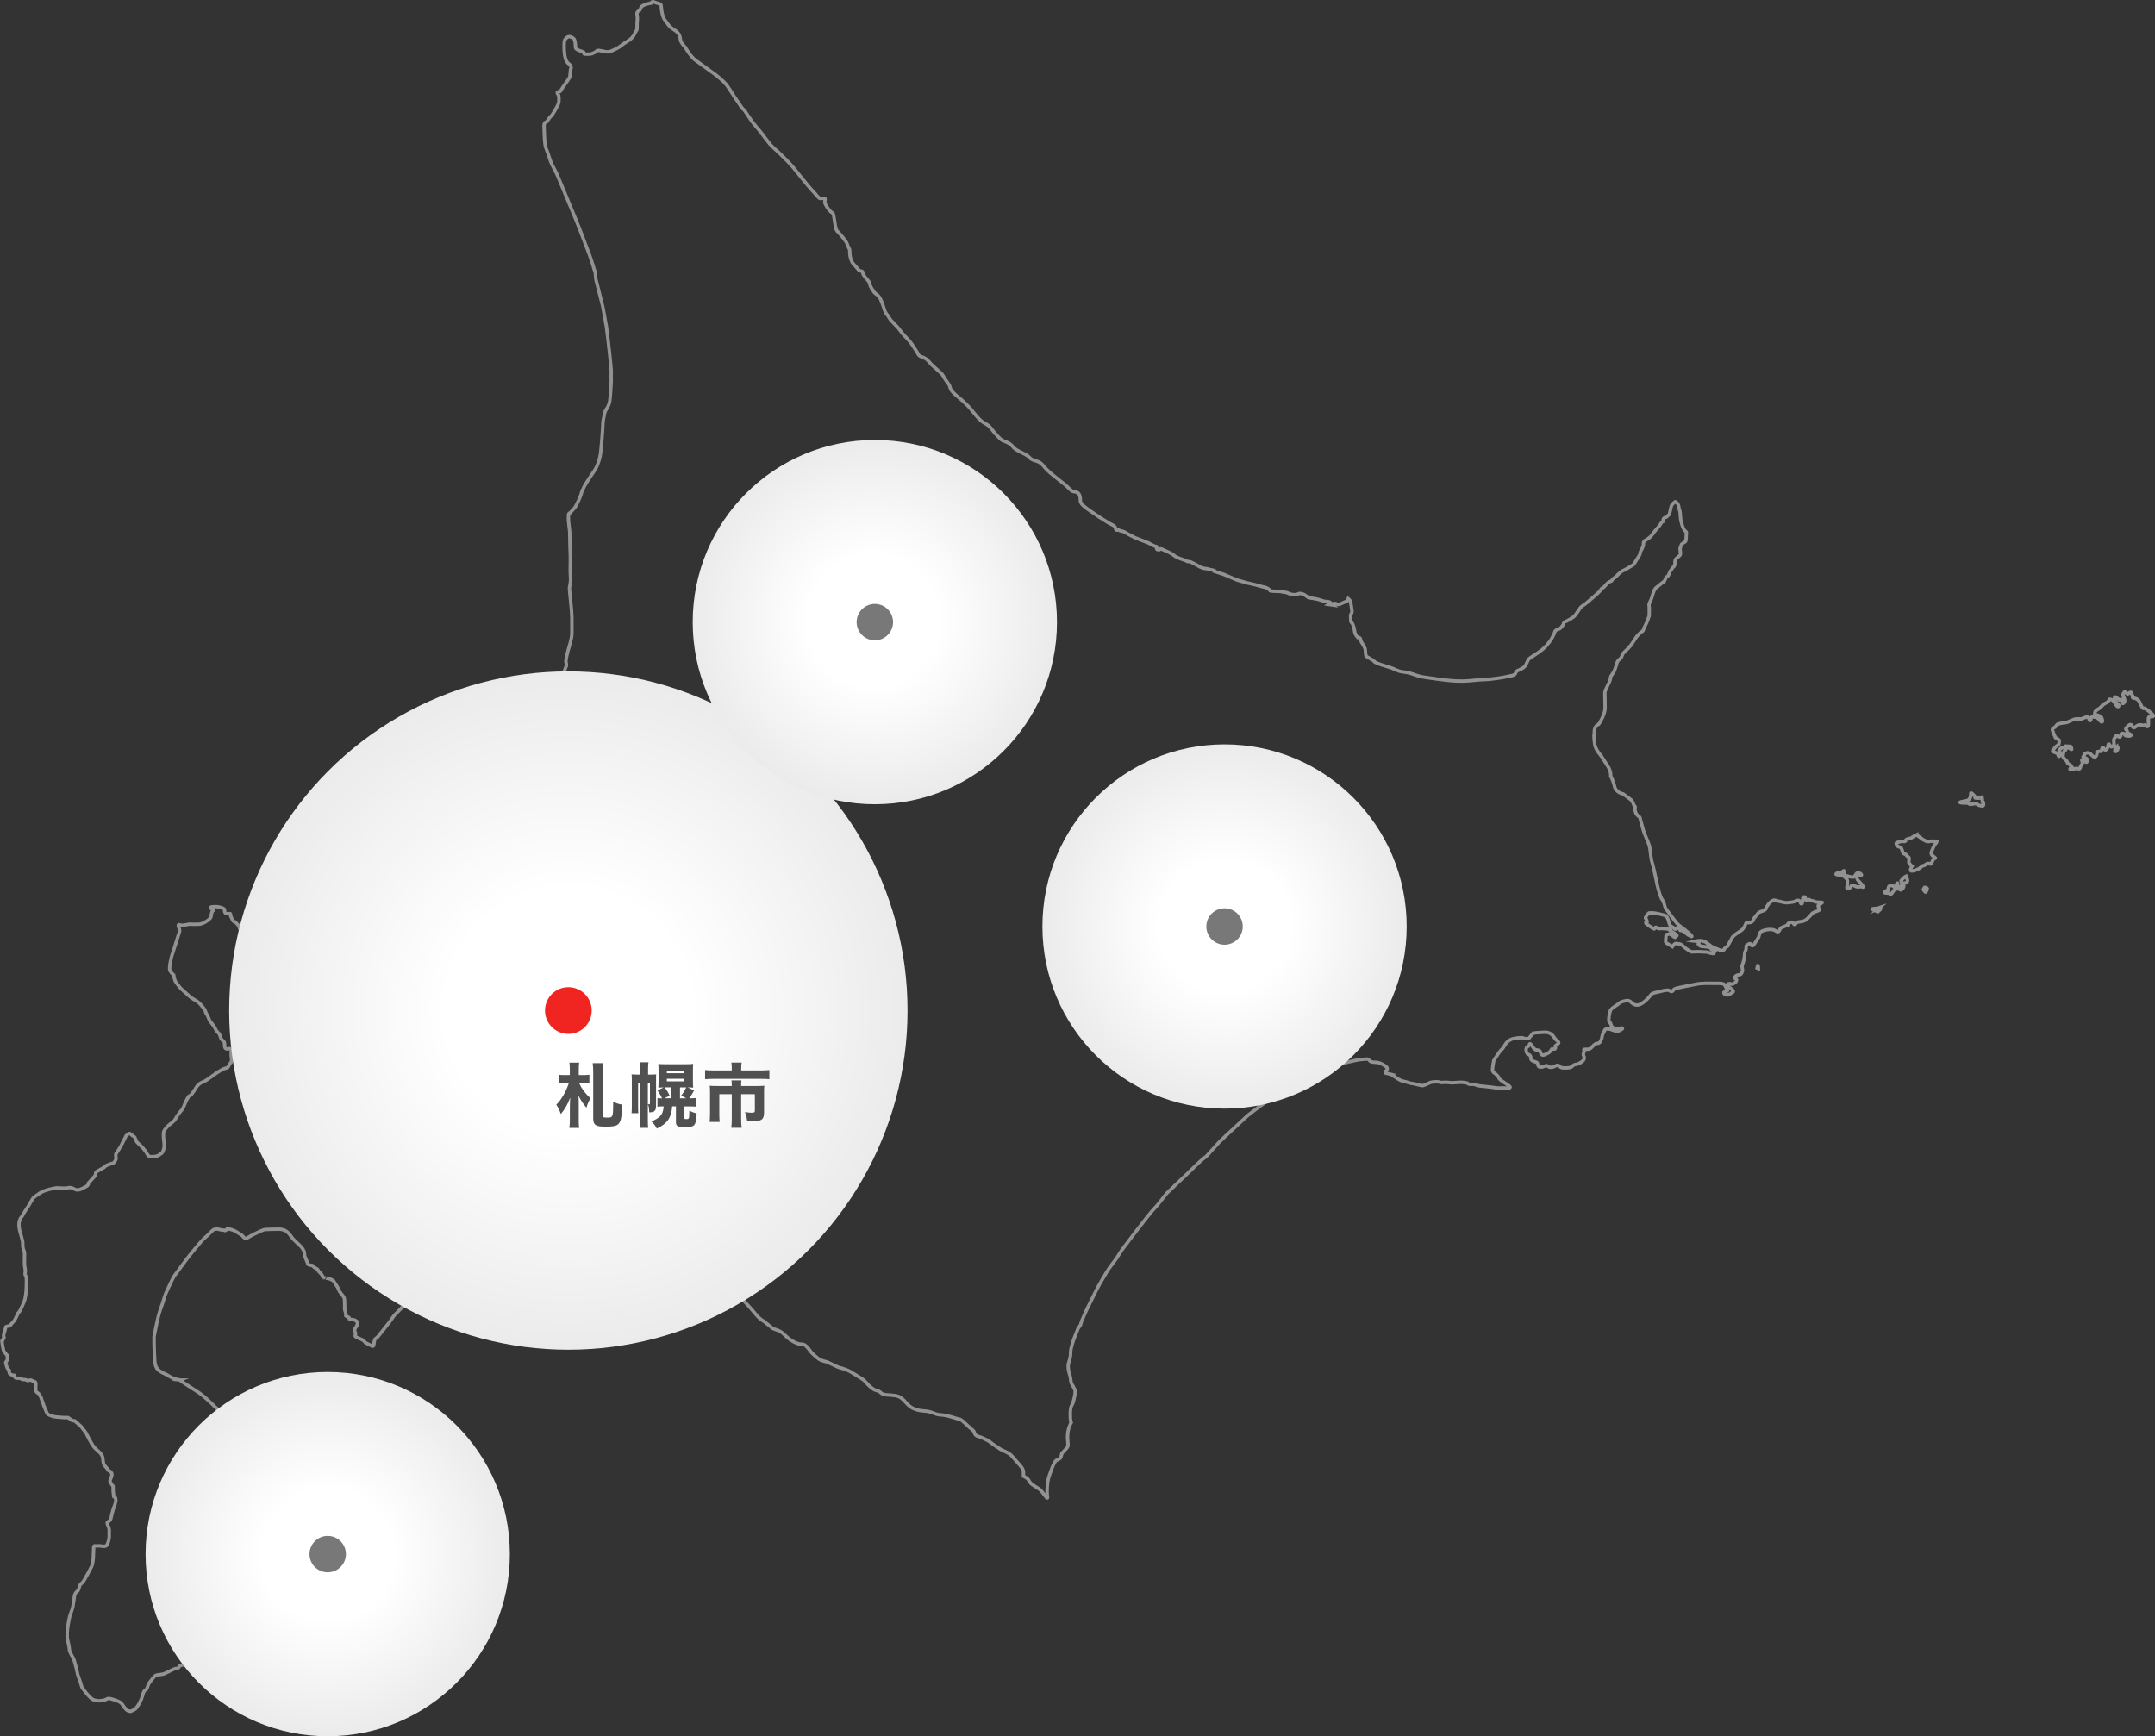 <?xml version="1.0" encoding="UTF-8"?>
<svg xmlns="http://www.w3.org/2000/svg" xmlns:xlink="http://www.w3.org/1999/xlink" viewBox="0 0 473.27 381.32">
  <rect x="0" y="0" width="473.27" height="381.32" fill="#333333" stroke="none"/>
  <defs>
    <style>
      .cls-1 {
        fill: #f02521;
      }

      .cls-2 {
        fill: #787878;
      }

      .cls-3 {
        fill: #505050;
      }

      .cls-4 {
        fill: none;
        stroke: #929292;
        stroke-miterlimit: 10;
        stroke-width: .75px;
      }

      .cls-5 {
        fill: url(#_名称未設定グラデーション_15);
      }

      .cls-5, .cls-6, .cls-7, .cls-8 {
        mix-blend-mode: multiply;
      }

      .cls-6 {
        fill: url(#_名称未設定グラデーション_15-4);
      }

      .cls-7 {
        fill: url(#_名称未設定グラデーション_15-2);
      }

      .cls-8 {
        fill: url(#_名称未設定グラデーション_15-3);
      }

      .cls-9 {
        isolation: isolate;
      }
    </style>
    <radialGradient id="_名称未設定グラデーション_15" data-name="名称未設定グラデーション 15" cx="124.82" cy="221.94" fx="124.82" fy="221.94" r="74.49" gradientUnits="userSpaceOnUse">
      <stop offset=".36" stop-color="#fff"/>
      <stop offset="1" stop-color="#ebebeb"/>
    </radialGradient>
    <radialGradient id="_名称未設定グラデーション_15-2" data-name="名称未設定グラデーション 15" cx="192.13" cy="136.63" fx="192.13" fy="136.63" r="40.74" gradientTransform="translate(3.51 2.5) scale(.98)" xlink:href="#_名称未設定グラデーション_15"/>
    <radialGradient id="_名称未設定グラデーション_15-3" data-name="名称未設定グラデーション 15" cx="268.93" cy="203.48" fx="268.93" fy="203.48" r="40" xlink:href="#_名称未設定グラデーション_15"/>
    <radialGradient id="_名称未設定グラデーション_15-4" data-name="名称未設定グラデーション 15" cx="71.97" cy="341.32" fx="71.97" fy="341.32" r="40" xlink:href="#_名称未設定グラデーション_15"/>
  </defs>
  <g class="cls-9">
    <g id="_レイヤー_2" data-name="レイヤー 2">
      <g id="contents">
        <g>
          <path class="cls-4" d="M39.66,303.09c.12-.03,.36,.04,0,0h0ZM458.08,157.52l-.59,.21s-.05,.16-.44,.16-.43-.03-1.09,0c-.64,.02-1.78,.75-2.19,.8-.42,.05-1.27,.18-1.27,.18l-.7,.23s-.49,.7-.62,.7-.49,.16-.41,.57c.08,.41,.65,1.63,.65,1.63,0,0,.85,.39,.83,.7-.03,.31-.03,.73-.18,.88-.16,.16-.62,.31-.8,.67-.18,.36-.73,.62-.31,.85,.41,.23,.75,.26,.88,.36,.13,.1,.13,.05,.13,.26s.23,.67,.42,.18c.18-.49-.02-.47-.02-.75s-.39-.28,0-.57c.39-.29,.26-.33,.6-.33s.38-.03,.51-.13c.13-.1-.23-.34,.42-.25,.65,.08,.93-.08,.98,.25,.05,.34,.28,.6-.13,.39-.41-.21-.39-.57-.78-.26-.39,.31-.31,.59-.57,.7-.26,.1-.33,.98-.31,1.27,.02,.28,.72,.72,.88,1.08,.16,.36,.05,.39,.44,.54,.39,.16,.62,.57,.62,.57,0,0-.8,.6-.23,.6s1.06-.29,1.3-.26c.23,.03,.66,.34,.77-.18,.11-.52,.31-.57,.44-.85,.13-.29-.05-.47-.08-.6-.03-.13-.03-.23-.03-.23,0,0,.15-.05,.36,0,.21,.06,.26,.29,.42,.42,.16,.13,.26,.1,.26,.1,0,0,.29-.21,.16-.44-.13-.23,.1-.31-.29-.44-.38-.13-.54-.23-.54-.23,0,0-.18-.07-.02-.18,.15-.1,.18-.1,.21-.26,.03-.16-.15-.31,.15-.36,.31-.05,.39-.31,.91-.08,.52,.24,.65,.57,.75,.6,.1,.02,.38,.44,.7,.13,.31-.31,.29-1.03,.29-1.03,0,0,.39-.1,.64-.13,.26-.03,.1,.16,.26-.03,.16-.18,.16-1.03,.44-.77,.28,.26,.31,.75,.67,.44,.36-.31,.36-.6,.39-.8,.03-.21,.08-.59,.29-.34,.2,.26,.28,.62,.57,.52,.28-.1,.18-.31,.39-.31s0-.75,.03-.93c.02-.18-.08-.49,.26-.78,.33-.29,.21-.59,.49-.41,.29,.18,.52,.47,.7,.15,.19-.31,0-.78,.54-.65,.54,.13,.28,.39,.62,.49,.34,.1,.78,.1,.78,.1,0,0,.78-.16,.21-.41-.57-.26-.7-.44-.7-.44,0,0,.08-.31-.1-.49-.18-.18-.34-.13,.05-.6,.39-.47,.8-.78,1.03-.47,.23,.31,.33,.67,.67,.52,.34-.16,.39-.42,.91-.54,.52-.13,.75,0,.95,.08,.21,.07,.39-.24,.44-.06,.05,.18,.68,.62,.73,0,.05-.62-.02-.88,0-1.11,.02-.23-.05-.62,.18-.7,.23-.08,.85,.03,.93-.18,.08-.2-.33-.44-.62-.75-.29-.31-.98-.78-1.27-.96-.28-.18-.28,.47-.77-.57s-.62-1.29-1.04-1.5c-.42-.21-.83-.13-.9-.34-.08-.21,.13-.31-.06-.52-.18-.21-.17-.29-.26-.42-.08-.13,.11-.28-.28-.1-.39,.18-.38,.46-.62,.23-.23-.23-.49-.57-.62-.28-.13,.28-.4,.36-.16,.83,.23,.47,.39,1.01,.26,1.22-.13,.2-.33,.67-.52,.2-.18-.47,.13-.75-.18-.72-.31,.03-.46,.31-.57,.08-.1-.23-.41-.36-.41-.36,0,0-.49-.47-.52-.13-.02,.33,.23,.91,.23,.91,0,0,.36,.49,.59,.62,.23,.13,.13,.52-.1,.49-.23-.03-.47-.54-.47-.54,0,0-.54-.83-.75-.93-.21-.1-.62-.24-.64-.13-.03,.11-.26,.49-.34,.57-.08,.08-.86,.41-1.04,.62-.18,.2-.72,.77-1.06,.95-.33,.18-.69,.41-.72,.72-.02,.31-.23,.39,.26,.52,.49,.13,1.06,.31,1.22,.7,.15,.39,.26,.88,.02,.88s-.49-.51-.85-.78c-.36-.26-.77-.31-1.06-.31s-.44,0-.47,.21c-.03,.21,0,.62-.18,.56-.19-.05-.24-.28-.33-.54-.11-.26-.29-.31-.58-.18Zm6.73,6.46s-.28,.18-.28,.37-.05,.62-.05,.62c0,0,.21,.23,.44-.1,.23-.34,.42-.85-.11-.88Zm-78.81,48.07l-.11,.56,.28,.11s0-.84-.17-.67Zm19.52-19.69s-.56-.13-.56-.5,.13-.77-.1-.6c-.23,.17-.54,.4-.67,.4s-.77,.1-.77,.1c0,0-.5,.3,.04,.34,.54,.03,1,.14,1,.14,0,0,.44,.13,.7,.4,.27,.27,.57,.47,.57,.84s-.06,1.18-.06,1.18c0,0-.23,.33,.06,.5,.3,.17,.7-.3,.8-.54,.1-.23,.24-.33,.87,0,.64,.34,1.34,.07,1.34,.07,0,0,.74,.44,.33-.17-.4-.6-1.18-1.24-1.21-1.48-.03-.24-.27-.7,.17-.74,.43-.03,.97,0,.74-.27-.24-.27-.5-.3-.68-.3s-.13-.17-.47,.23c-.34,.4-.27,.71-.81,.67-.54-.03-1.31-.27-1.31-.27Zm17.2,2.52s-.47,.4-.27,.6c.2,.2,.44,.67,.57,.33,.13-.33,.17-.4,.24-.57,.06-.17-.34-.4-.54-.37Zm-9.89,4.43l-.61,.2s-1.34-.03-1,.21c.33,.23,.87,.4,.87,.4l.33,.1,.54-.5s.2-.57-.14-.4Zm2.54-4.83s-.6,.03-.63,.4c-.03,.37-.13,.6-.13,.6,0,0-1.17,.5-.64,.6,.54,.1,.83,0,1.04,.24,.2,.23,.36,.07,.6-.3,.24-.37,.4-.6,.7-.7,.31-.1,.37-.14,.64-.1,.27,.03,.27,.33,.6,.2,.34-.14,.44-.44,.54-.67,.1-.23-.43-.81,.17-.81s.68-.37,.64-.63c-.03-.27-.3-.88-.3-.88,0,0-.31,.14-.61,.47-.3,.34-.57,.44-.46,.71,.1,.26,.13,.1,.13,.43s-.03,.57-.03,.57c0,0-.84,.37-.91,.04-.07-.34,.13-.87-.1-.67-.23,.2-.1,.5-.27,.64-.17,.14-.27,.37-.44,.14-.17-.23-.37-.27-.54-.27Zm5.54-11.13s-.7,.33-.94,.54c-.23,.2-.27,.17-.67,.26-.41,.1-.6,.17-.74,.3-.14,.13,.1,.37-.44,.37s-.67-.1-.94,.07c-.27,.17-.84,.03-.74,.47,.1,.44,.5,.61,.5,.61,0,0,.5,.03,.64,.37,.13,.34,.2,.54,.2,.54,0,0,.07,.5,.37,.64,.3,.13,.44,.07,.54,.33,.1,.27,.54,.3,.57,.64,.04,.33-.17,.87,.04,1.14,.2,.27,.6,.64,.6,.64,0,0-.8,1.18,.14,1.01,.93-.17,1.48-.54,1.74-.77,.27-.24,.47-.4,.67-.4s.17-.07,.44-.23c.27-.17,.2-.2,.6-.24,.4-.03,.47,.41,.73-.13,.27-.54,.27-.74,.48-.87,.2-.14,.6-.07,.06-.44-.54-.37-.64-.64-.64-.84s.41-1.2,.67-1.64c.27-.44,.47-.67,.47-.67l.1-.27s-.57-.04-1.14-.04-.76,.24-1.27-.03c-.5-.27-.53-.2-.81-.44-.26-.23-.43-.33-.43-.33l-.8-.57Zm11.71-8.02c-.27,.37-.27,.47-1.58,.7-1.3,.24-.2,.33,.34,.33h.63c.24,0,.5,.3,.64,.3s.33-.07,1.07-.14c.74-.07,.27,.27,1.24,.43,.97,.17,.34,0,.54-.03,.2-.03,.07-.13,.1-.5,.03-.37-.2-.24-.2-.24,0,0-.07-.2-.07-.7s0-.24-.07-.37c-.07-.14,0,0-.2,.07-.2,.07,0,0-.1,.07-.1,.07-.2,.04-.84,.04s-.2-.17-.37-.34c-.17-.17-.5-.57-.74-.74-.23-.17-.2,.07-.2,.07,0,0,.06,.67-.2,1.04Zm25.45-17.81l-.59,.21s-.05,.16-.44,.16-.43-.03-1.09,0c-.64,.02-1.78,.75-2.19,.8-.42,.05-1.27,.18-1.27,.18l-.7,.23s-.49,.7-.62,.7-.49,.16-.41,.57c.08,.41,.65,1.63,.65,1.63,0,0,.85,.39,.83,.7-.03,.31-.03,.73-.18,.88-.16,.16-.62,.31-.8,.67-.18,.36-.73,.62-.31,.85,.41,.23,.75,.26,.88,.36,.13,.1,.13,.05,.13,.26s.23,.67,.42,.18c.18-.49-.02-.47-.02-.75s-.39-.28,0-.57c.39-.29,.26-.33,.6-.33s.38-.03,.51-.13c.13-.1-.23-.34,.42-.25,.65,.08,.93-.08,.98,.25,.05,.34,.28,.6-.13,.39-.41-.21-.39-.57-.78-.26-.39,.31-.31,.59-.57,.7-.26,.1-.33,.98-.31,1.27,.02,.28,.72,.72,.88,1.08,.16,.36,.05,.39,.44,.54,.39,.16,.62,.57,.62,.57,0,0-.8,.6-.23,.6s1.06-.29,1.3-.26c.23,.03,.66,.34,.77-.18,.11-.52,.31-.57,.44-.85,.13-.29-.05-.47-.08-.6-.03-.13-.03-.23-.03-.23,0,0,.15-.05,.36,0,.21,.06,.26,.29,.42,.42,.16,.13,.26,.1,.26,.1,0,0,.29-.21,.16-.44-.13-.23,.1-.31-.29-.44-.38-.13-.54-.23-.54-.23,0,0-.18-.07-.02-.18,.15-.1,.18-.1,.21-.26,.03-.16-.15-.31,.15-.36,.31-.05,.39-.31,.91-.08,.52,.24,.65,.57,.75,.6,.1,.02,.38,.44,.7,.13,.31-.31,.29-1.03,.29-1.03,0,0,.39-.1,.64-.13,.26-.03,.1,.16,.26-.03,.16-.18,.16-1.03,.44-.77,.28,.26,.31,.75,.67,.44,.36-.31,.36-.6,.39-.8,.03-.21,.08-.59,.29-.34,.2,.26,.28,.62,.57,.52,.28-.1,.18-.31,.39-.31s0-.75,.03-.93c.02-.18-.08-.49,.26-.78,.33-.29,.21-.59,.49-.41,.29,.18,.52,.47,.7,.15,.19-.31,0-.78,.54-.65,.54,.13,.28,.39,.62,.49,.34,.1,.78,.1,.78,.1,0,0,.78-.16,.21-.41-.57-.26-.7-.44-.7-.44,0,0,.08-.31-.1-.49-.18-.18-.34-.13,.05-.6,.39-.47,.8-.78,1.03-.47,.23,.31,.33,.67,.67,.52,.34-.16,.39-.42,.91-.54,.52-.13,.75,0,.95,.08,.21,.07,.39-.24,.44-.06,.05,.18,.68,.62,.73,0,.05-.62-.02-.88,0-1.11,.02-.23-.05-.62,.18-.7,.23-.08,.85,.03,.93-.18,.08-.2-.33-.44-.62-.75-.29-.31-.98-.78-1.27-.96-.28-.18-.28,.47-.77-.57s-.62-1.29-1.04-1.5c-.42-.21-.83-.13-.9-.34-.08-.21,.13-.31-.06-.52-.18-.21-.17-.29-.26-.42-.08-.13,.11-.28-.28-.1-.39,.18-.38,.46-.62,.23-.23-.23-.49-.57-.62-.28-.13,.28-.4,.36-.16,.83,.23,.47,.39,1.01,.26,1.22-.13,.2-.33,.67-.52,.2-.18-.47,.13-.75-.18-.72-.31,.03-.46,.31-.57,.08-.1-.23-.41-.36-.41-.36,0,0-.49-.47-.52-.13-.02,.33,.23,.91,.23,.91,0,0,.36,.49,.59,.62,.23,.13,.13,.52-.1,.49-.23-.03-.47-.54-.47-.54,0,0-.54-.83-.75-.93-.21-.1-.62-.24-.64-.13-.03,.11-.26,.49-.34,.57-.08,.08-.86,.41-1.04,.62-.18,.2-.72,.77-1.06,.95-.33,.18-.69,.41-.72,.72-.02,.31-.23,.39,.26,.52,.49,.13,1.06,.31,1.22,.7,.15,.39,.26,.88,.02,.88s-.49-.51-.85-.78c-.36-.26-.77-.31-1.06-.31s-.44,0-.47,.21c-.03,.21,0,.62-.18,.56-.19-.05-.24-.28-.33-.54-.11-.26-.29-.31-.58-.18Zm6.73,6.46s-.28,.18-.28,.37-.05,.62-.05,.62c0,0,.21,.23,.44-.1,.23-.34,.42-.85-.11-.88Zm-59.28,28.38s-.56-.13-.56-.5,.13-.77-.1-.6c-.23,.17-.54,.4-.67,.4s-.77,.1-.77,.1c0,0-.5,.3,.04,.34,.54,.03,1,.14,1,.14,0,0,.44,.13,.7,.4,.27,.27,.57,.47,.57,.84s-.06,1.18-.06,1.18c0,0-.23,.33,.06,.5,.3,.17,.7-.3,.8-.54,.1-.23,.24-.33,.87,0,.64,.34,1.34,.07,1.34,.07,0,0,.74,.44,.33-.17-.4-.6-1.18-1.24-1.21-1.48-.03-.24-.27-.7,.17-.74,.43-.03,.97,0,.74-.27-.24-.27-.5-.3-.68-.3s-.13-.17-.47,.23c-.34,.4-.27,.71-.81,.67-.54-.03-1.31-.27-1.31-.27Zm9.86,2.11s-.6,.03-.63,.4c-.03,.37-.13,.6-.13,.6,0,0-1.17,.5-.64,.6,.54,.1,.83,0,1.04,.24,.2,.23,.36,.07,.6-.3,.24-.37,.4-.6,.7-.7,.31-.1,.37-.14,.64-.1,.27,.03,.27,.33,.6,.2,.34-.14,.44-.44,.54-.67,.1-.23-.43-.81,.17-.81s.68-.37,.64-.63c-.03-.27-.3-.88-.3-.88,0,0-.31,.14-.61,.47-.3,.34-.57,.44-.46,.71,.1,.26,.13,.1,.13,.43s-.03,.57-.03,.57c0,0-.84,.37-.91,.04-.07-.34,.13-.87-.1-.67-.23,.2-.1,.5-.27,.64-.17,.14-.27,.37-.44,.14-.17-.23-.37-.27-.54-.27Zm5.54-11.13s-.7,.33-.94,.54c-.23,.2-.27,.17-.67,.26-.41,.1-.6,.17-.74,.3-.14,.13,.1,.37-.44,.37s-.67-.1-.94,.07c-.27,.17-.84,.03-.74,.47,.1,.44,.5,.61,.5,.61,0,0,.5,.03,.64,.37,.13,.34,.2,.54,.2,.54,0,0,.07,.5,.37,.64,.3,.13,.44,.07,.54,.33,.1,.27,.54,.3,.57,.64,.04,.33-.17,.87,.04,1.14,.2,.27,.6,.64,.6,.64,0,0-.8,1.18,.14,1.01,.93-.17,1.48-.54,1.74-.77,.27-.24,.47-.4,.67-.4s.17-.07,.44-.23c.27-.17,.2-.2,.6-.24,.4-.03,.47,.41,.73-.13,.27-.54,.27-.74,.48-.87,.2-.14,.6-.07,.06-.44-.54-.37-.64-.64-.64-.84s.41-1.2,.67-1.64c.27-.44,.47-.67,.47-.67l.1-.27s-.57-.04-1.14-.04-.76,.24-1.27-.03c-.5-.27-.53-.2-.81-.44-.26-.23-.43-.33-.43-.33l-.8-.57Zm11.71-8.02c-.27,.37-.27,.47-1.58,.7-1.3,.24-.2,.33,.34,.33h.63c.24,0,.5,.3,.64,.3s.33-.07,1.07-.14c.74-.07,.27,.27,1.24,.43,.97,.17,.34,0,.54-.03,.2-.03,.07-.13,.1-.5,.03-.37-.2-.24-.2-.24,0,0-.07-.2-.07-.7s0-.24-.07-.37c-.07-.14,0,0-.2,.07-.2,.07,0,0-.1,.07-.1,.07-.2,.04-.84,.04s-.2-.17-.37-.34c-.17-.17-.5-.57-.74-.74-.23-.17-.2,.07-.2,.07,0,0,.06,.67-.2,1.04Zm-33.18,23.39c.29-.19,.95-.52,.69-.54-.26-.02-.92-.02-1.3-.07-.38-.05-.07-.12-.78-.24-.71-.12-.62-.35-.92-.31-.31,.05-.47,.33-.64,.07-.16-.26,.12-.66-.24-.64-.35,.02-.23,.07-.35,.4-.12,.33,.02,1.16-.26,1.13-.28-.02-.12-.17-.35-.45-.24-.29-.08-.38-.62-.31-.54,.07-.21,.26-1.04,.36-.83,.09-1.28,.21-1.79,.09-.52-.12-1.58-.35-1.58-.35,0,0-.45-.28-.9-.1-.45,.19-.82,.62-1.06,.92-.23,.31-.52,.83-.52,.83,0,0,.17,.24-.54,.52-.71,.28-.94,.26-1.11,.5-.17,.24-.73,.9-.9,1.13-.17,.24-.19,.73-.74,.92-.54,.19-1.03-.1-1.13,.35-.1,.45-.57,1.04-.57,1.04,0,0-.02,.17-.9,.73-.87,.57-1.23,.83-1.49,1.25-.26,.43-1.01,1.87-1.01,1.87,0,0-.36,.19-.59,.45-.23,.26-.07,.38-.42,.4-.35,.02,.16,.4-.71,0-.87-.4-1.11-.45-1.11-.45,0,0-.36-.17-.62-.31-.26-.14-.52-.42-.97-.69-.44-.26-.33-.4-.73-.42-.4-.02-.02-.21-.7-.21s-1.11,.1-1.11,.1c0,0,.66,.07,.69,.35,.02,.28-.45,.24,.07,.52,.52,.28-.31,.19,.76,.31,1.06,.12,1.23,.14,1.23,.14,0,0,.57,.14,.66,.31,.1,.17-.35,.12,.24,.33,.59,.21,1.02-.28,.59,.21-.42,.5-.02,.73-.94,.5-.92-.24-.74-.26-1.21-.26s-1.28-.12-1.84-.07c-.57,.05-1.3,.02-1.3,.02,0,0-1.04-.62-1.25-.81-.22-.19-.9-.94-1.42-.94s-.61-.21-.87-.02c-.26,.19-.59,.64-.59,.64,0,0-.99-.66-1.23-.76-.23-.1-.28-.33-.21-.78,.07-.45-.07-1.2,.38-1.18,.45,.03,.29-.23,.85,.14,.57,.38,.83,.73,.92,.43,.1-.31,.69-.14-.02-.64-.71-.5-.9-.54-1.25-.78-.35-.23,1.04-.14-.54-.33-1.58-.19-1.72,0-1.96-.07-.24-.07-.33-.35-.64-.28-.31,.07,.07,.66-.69,.14-.75-.52-1.04-.66-1.14-.78-.1-.12-.45-.26-.24-.47,.21-.21,.26,.23,.21-.21-.05-.45-.38-.62-.33-.78,.05-.16,.57-1.11,.92-1.08,.36,.02,1.06-.02,1.94,.21,.87,.23,1.77,.35,1.82,.64,.05,.28,.12,.05,.33,.76,.21,.71,.26,1.06,.5,1.25,.23,.19,.71,.45,.71,.45,0,0,.14,.4,.42,.26,.29-.14,.29-.5,.5-.33,.21,.16,.5,.62,.5,.62l.64,.12s.23,.19,.45,.38c.21,.19,.73,.54,.73,.54,0,0,.9,.54,.71,.21-.19-.33-1.61-1.46-1.61-1.46,0,0-1.29-.92-1.68-1.37-.38-.45-2.36-3.07-2.48-3.28-.12-.21-.31-1.39-.69-1.84-.38-.45-.9-2.29-1.09-3.14-.19-.85-.66-3.02-.78-3.61-.12-.59-.33-1.23-.49-1.84-.17-.62-.28-2.41-.47-3.19-.19-.78-1.18-2.84-1.35-3.54-.16-.71-.59-2.01-.61-2.2-.02-.19-.12-.62-.24-.71-.12-.09-.64-.4-.8-.9-.17-.5-.24-.69-.19-.88,.05-.19,.07-.33,.05-.43-.03-.09-.24-.33-.24-.33,0,0-.09-.07-.19-.4-.09-.33-.38-.73-.38-.73l-1.82-1.37s-1.6-.28-1.89-1.61c-.28-1.32-.85-2.27-.85-2.27,0,0,.1-1.04-.56-2.08-.67-1.04-1.51-2.36-1.51-2.36,0,0-1.23-1.32-1.42-2.46-.19-1.13-.19-2.08-.19-2.08l.09-.57s-.11-.53,.2-1.18c.32-.64,.64-.43,.97-1.02,.32-.59,1.18-1.99,1.18-3.32s-.05-2.74-.05-3.27,.96-2.14,1.17-2.84c.22-.7-.1-.48,.43-1.18,.53-.7,.64-1.18,.8-1.66,.16-.48,.21-1.07,.59-1.45,.37-.37,.59-.43,.75-.91,.16-.48,.16-.54,.8-1.13,.64-.59,1.18-1.18,1.78-2.14,.59-.97,.69-1.07,.96-1.34,.27-.27,.59-.65,.8-.75,.21-.11,.32-.11,.43-.54,.11-.43,.59-1.13,.91-2.04,.33-.91,.33-.75,.33-1.45v-1.34c0-.38-.17-.59,.11-1.07,.26-.49,.42-.97,.42-.97,0,0,.48-1.82,.86-2.15,.37-.32,.91-.7,1.45-1.18,.53-.48,.11,.32,.53-.48,.43-.8,.16-.59,.43-.8,.27-.21,.43-.21,.59-.8l.23-.5s.31-.4,.52-.73c.21-.33,.31-.12,.45-.62,.14-.49-.05-.85,.21-1.25,.26-.4,1.09-.76,1.06-1.2-.02-.45-.09-1.18-.09-1.18l.28-.78c.05-.24,.53-.48,.82-.67,.29-.19,.19-.67,.24-1.06,.05-.38,0-.72,.05-.96,.05-.24-.29-.24-.53-.67-.24-.43-.33-.72-.53-1.39-.19-.67-.24-1.15-.29-1.82-.05-.67,.05-.43-.14-1.01-.19-.58-.19-.87-.19-.87,0,0-.1-.53-.48-.86-.38-.34-.33-.1-.72,.19-.38,.29-.43,.58-.43,.58l-.43,1.82s-.43,.43-.62,.58c-.19,.14-.34,.09-.58,.29-.24,.19-.15,.67-.15,.67,0,0-.23,.05-.48,.43-.23,.39-.14,.24-.23,.39-.1,.14-1.01,1.2-1.21,1.44-.19,.24-.43,.63-.81,1.06-.38,.43-.86,.62-1.29,.91-.43,.29-.33,1.01-.33,1.01,0,0-.15,.58-.53,1.2-.38,.63-.05,.58-.34,1.01-.28,.43-.71,1.15-.96,1.54-.25,.39-.19,.48-.81,.82-.63,.34-.77,.53-1.59,.91-.81,.38-.48,.24-1.01,.67-.53,.43-.48,.48-.72,.72-.24,.23-.82,.53-.91,.81-.1,.29-.29,.19-.71,.43-.43,.24-.58,.58-.86,.86-.29,.29-.43,.43-.68,.53-.24,.1-.15,.19-.33,.48-.2,.29-2.79,2.54-3.31,2.93-.53,.38-.38,.24-.77,.53-.39,.29-.43,.53-.72,.91-.29,.39-.68,1.05-1.01,1.34-.33,.29-1.72,1.11-1.97,1.15-.24,.05-.33,.43-.33,.43,0,0-.09,.34-.48,.77-.39,.43-.48,.34-1.01,.58-.53,.24-.39,.62-.67,1.1-.29,.48-.43,1.06-1.59,2.36-1.15,1.3-3.31,2.45-3.75,2.83-.43,.38-.62,1.34-1,1.73-.38,.38-.77,.57-1.44,.86-.67,.29-.33,.24-.63,.72-.29,.48-1.05,.43-1.73,.63-.67,.19-3.79,.67-4.94,.67s-3.6,.34-4.8,.34-1.4,0-2.69-.1c-1.29-.1-4.37-.53-5.62-.72-1.25-.19-.53-.1-1.2-.24-.67-.14-1.34-.43-1.68-.53-.34-.1-.81-.24-.81-.24,0,0-1.01-.19-1.54-.24-.53-.05-1.82-.67-2.07-.77-.24-.1-2.02-.62-2.44-.77-.43-.14-1.3-.53-1.3-.53,0,0-.24-.33-.77-.62-.53-.29-1.2-.72-1.2-.72,0,0-.15-.72-.15-1.25s-.43-1.16-.58-1.39c-.15-.24-.43-.62-.48-1.06-.05-.43-.58-.38-.58-.38,0,0-.58-.58-.68-1.2-.1-.62-.14-.67-.19-.96-.05-.29-.33-.91-.33-.91l-.24-.29c-.24-.29-.05-.48-.15-1.1-.09-.63,.1-.63,.25-1.01,.14-.38-.05-.67-.05-1.01s-.19-1.05-.24-1.39c-.05-.33-.48-.67-.48-.67,0,0-.15,.43-.29,.53-.14,.09-.53,.19-1.34,.58-.82,.38-.62,.05-1.25-.05-.62-.09-.48,.24-.48,.24,0,0,.02,.01,.12,.12l-1.02-.15c.1-.06,.2-.11,.28-.16,.33-.19-.1-.34-.29-.43-.19-.09-.77-.05-.96-.09-.19-.05-1.34-.43-1.34-.43,0,0-1.58-.33-1.97-.33s-.72-.67-1.63-.91c-.91-.24-.62,.19-1.63,.19s-1.63-.43-1.63-.43l-1.73-.29s-.91,0-1.59-.05c-.67-.05-.48-.29-.62-.38-.15-.09-.67-.39-.67-.39,0,0-1.63-.38-1.87-.48-.24-.1-2.21-.53-2.21-.53l-2.35-.67-2.83-1.2s-1.25-.39-2.09-.68c.01-.04,.02-.08,.06-.09,.24-.1-1.33-.38-1.33-.38-.19-.15-1.01-.19-1.01-.19,0,0-.24-.05-.72-.24-.48-.19,0,0-.77-.43-.77-.43-.48-.24-1.2-.62-.72-.39-.71-.05-1.2-.34-.48-.29-.91-.29-1.87-.72-.96-.43-.72-.48-1.29-.82-.58-.34-.58-.29-1.78-.86-1.2-.58-.72-.05-1.06-.05s-.62-.05-.53-.48c.09-.43-.24-.24-.24-.24,0,0-.24-.1-.91-.43-.67-.34-.38-.29-.96-.48l-2.6-1.01-1.58-.82-.91-.53-.91-.24c-.23-.19-.29-.09-.62-.09s-.19-.24-.38-.67c-.19-.43-1.11-.63-1.82-1.15l-1.81-1.14c-1.42-1.03-1.8-1.16-3.09-2.19-1.28-1.03-.77-1.29-1.02-2.32-.26-1.03-1.16-.9-1.55-1.03-.38-.13-1.03-.9-1.8-1.55-.77-.64-2.19-1.68-3.35-2.7-1.16-1.03-1.29-1.54-2.06-2.06-.77-.52-1.67-.39-2.32-1.16-.64-.77-2.96-1.41-3.61-2.32-.65-.9-1.8-1.16-2.32-1.42-.52-.26-1.68-1.54-2.44-2.57-.77-1.03-1.42-1.03-2.32-1.8-.9-.77-2.06-2.45-2.83-3.22-.77-.77-1.03-1.03-2.58-2.32-1.55-1.28-1.29-1.93-1.55-2.32-.26-.39-.9-1.16-1.29-1.93-.39-.77-2.19-1.93-3.09-3.09-.9-1.16-2.06-1.03-2.32-1.54-.26-.52-.38-.65-1.29-2.06-.9-1.41-1.67-1.8-2.7-3.22-1.03-1.42-1.93-1.93-2.44-2.83-.51-.9-.77-.77-1.16-2.06-.39-1.29-.39-1.16-.77-2.06-.38-.9-1.16-1.16-1.41-1.54-.26-.39-.9-1.29-.91-1.68-.01-.62-.82-1.2-1.26-1.89-.44-.69-.25-.57-.31-.82-.06-.25-.76-.32-.76-.32,0,0-1.13-1.33-1.39-1.58-.25-.25-.63-1.2-.69-2.02-.06-.82,.06-.75-.13-1.2-.19-.44-.32-.56-.45-1.01-.12-.44-.5-.88-.88-1.39-.38-.5-.95-1.14-1.33-1.51-.38-.38-.5-1.9-.69-2.97-.19-1.07-.13-.82-.63-1.2-.5-.38-1.39-1.7-1.39-2.14s.07-.51,.07-.76-.76-.06-1.07-.06-.95-.95-1.7-1.71c-.76-.76-3.35-4.04-4.17-5.05-.82-1.01-3.28-3.47-4.36-4.36-1.07-.88-2.27-2.9-3.79-4.61-1.51-1.71-2.4-3.54-2.84-3.85s-1.01-1.45-1.52-2.08c-.5-.64-1.32-2.15-2.14-3.22-.82-1.07-2.28-2.21-3.54-3.09-1.26-.89-2.4-1.71-3.41-2.46-1.01-.76-2.21-2.84-2.21-2.84,0,0-.88-.88-1.01-1.52-.13-.63-.06-1.45-1.39-2.27-1.33-.82-1.33-1.32-1.96-2.02-.63-.7-.89-2.59-.89-3.22s-.82-.5-1.45-.82c-.63-.32-.76,.19-.76,.19,0,0-.88,.13-1.7,.5-.82,.38-.44,.95-1.07,1.26-.63,.31-.19,.88-.26,1.83-.06,.95-.06,.44-.06,1.58s-.06,.44-.57,1.64c-.51,1.2-1.95,1.71-2.84,2.46-.89,.76-2.4,1.33-2.65,1.39-.74,.18-1.51-.19-2.27-.26-.76-.06-.25,.06-.88,.38-.64,.31-.7,.44-1.77,.44s-.57-.19-.69-.37c-.13-.19-.95-.38-1.2-.51-.25-.13-.57-.25-.63-.5-.06-.25,0-.69-.13-1.33-.13-.63,0,0-.06-.32-.06-.31-.44-.69-1.07-.82-.63-.13-1.14,.76-1.14,.76,0,0-.12,.3-.12,1.21s0,1.2,.14,2.18c.14,.99,.49,1.41,.67,1.62,.17,.21,.56,.39,.63,.67,.07,.28,.14,.39,.07,.56-.07,.18-.11,.04-.14,.64-.04,.6-.11,1.2-.11,1.2,0,0-.49,.85-.95,1.44-.45,.6-1.16,1.72-1.16,1.72,0,0-.71,.1-.67,.35,.04,.24,.28,.31,.31,.53,.04,.21,.21,1.34-.11,2.01-.31,.67-1.2,2.29-1.55,2.57-.35,.28-.88,1.16-.88,1.16l-.52,.32s-.18,.42-.14,.74c.04,.32,.03,3.91,.42,4.79,.39,.88,.98,3.03,1.38,3.73,.38,.7,1.02,1.97,1.02,1.97,0,0,3.48,8.37,4.15,9.96,.67,1.58,3.03,7.85,3.03,7.85,0,0,.88,2.54,.95,2.92,.07,.39,.25,.46,.32,1.05,.07,.6,.07,1.2,.11,1.34,.03,.14,1.51,5.88,1.51,5.98s.63,3.27,.81,4.43c.18,1.16,1.09,9.08,1.06,9.92-.03,.84-.03,1.3,0,1.62,.04,.32-.21,4.15-.32,4.75-.11,.6-.31,1.2-.74,1.83-.42,.64-.42,.95-.53,1.55-.1,.59-.24,1.05-.24,1.65s-.36,5.98-.64,7.21c-.28,1.23-.67,2.29-1.23,3.1-.56,.81-1.79,2.64-2.22,3.45-.42,.81-.6,1.23-.7,1.72-.1,.49-1.2,2.82-1.48,3.06-.28,.25-.92,1.02-.92,1.02,0,0-.38,.03-.38,.49v1.16l.28,2.53s.04,3.56,.11,4.51c.07,.95,0,3.55,0,4.12s.11,1.48,.07,2.14c-.04,.67-.24,1.2-.24,1.69s.53,4.93,.53,6.2,.03,2.74,0,3.8c-.04,1.05-.6,2.78-.81,3.52-.21,.74-.46,1.79-.49,2.28-.04,.49,.14,.71,.11,1.02s-.28,.7-.53,1.48c-.25,.77-.46,1.37-.99,1.86-.53,.49-.42,.21-.99,1.48-.56,1.27-.42,1.06-.85,1.55-.42,.49-.21,.53-.77,.98-.56,.46-.7,.95-1.23,1.09-.53,.14-.46,.21-.95,.46-.49,.25-.25,.35-.81,.35s-.46-.25-.92-.14c-.45,.11-.28-.07-.67,.14-.38,.21-1.13,1.58-1.76,1.76-.63,.18-1.09,.21-1.33,.21s-.04-.81-.63-.28c-.6,.53-1.13,.95-1.13,.95,0,0-.6,.21-.74,.28-.14,.07-1.16,.81-1.65,1.09-.49,.28-.88,.63-1.27,.92-.38,.28-.45,.04-.53,.74-.07,.7-.77,2.08-1.09,2.57-.31,.49-1.23,1.83-1.4,2.18-.18,.35-.85,1.44-.64,2.21,.21,.78,.67,2.25,.84,3.17,.18,.91,.6,2.64,.78,3.38,.17,.74-.11,1.02,.49,1.72,.6,.7,.98,1.09,1.09,1.37,.11,.28,.6,1.69,.6,2.22s-.56,2.11-.56,2.11c0,0-.21,1.06-.32,1.2-.1,.14-.42,.53-.42,.53,0,0-.18,.11-.21,.35-.04,.25-.14,2.4,.07,2.71,.21,.31,.35,.35,.42,.56,.07,.21,.14,.39,.18,.74,.03,.35,.11,.63,.56,1.02,.46,.39,.6,.35,.74,.64,.14,.28-.1,.11,.18,.6,.28,.49,.07,.07,.49,.95,.42,.88,.42,.95,.49,1.27,.07,.32,.67,1.09,.74,1.51,.07,.42,.46,1.44,.46,2.18s.31,.92,.25,1.34c-.07,.42-.31,.7-.35,1.27-.04,.56,.04,.45,0,1.27-.04,.81-.18,1.3-.18,1.3,0,0-.11,1.13-.07,1.48,.04,.35-.21,.85-.21,.85,0,0-.92,1.37-1.13,1.83-.21,.46-1.3,1.72-2.01,2.88-.7,1.16-2.04,2.61-2.39,3.13-.35,.53-.88,1.69-1.27,1.73-.38,.04-.63-.21-.77,0-.14,.21-.07,.39-.07,.53s-.14,.49-.39,.49-.07-.67-.24,0c-.18,.67-.18,.99-.18,1.09s0,.84-.21,.42c-.21-.42,.11-.39-.21-.42-.31-.04-.21-.18-.6,.07-.38,.25-.42,.25-.42,.39v.14s-.53,.49-1.44,1.06c-.92,.56-3.87,2.29-3.87,2.29,0,0-1.76,.6-1.86,.6s-1.12-.25-1.12-.25c0,0-1.87-1.23-2.75-1.48-.88-.25-1.94-.74-2.25-.95-.31-.21-.6-.49-.98-.56-.39-.07-.49,.07-1.09-.25-.6-.31-.95-.56-.95-.56,0,0,.07,.53-.46-.21l-.53-.74s.29-.18,.49-.42c.21-.25,.14-.04,.21-.46,.07-.42,0-.59-.11-.98-.11-.39-.11-.29-.14-.64-.04-.35,.04-.78-.07-.81-.1-.04,0-.04-.81-.04s-1.44-.14-1.9,0c-.46,.14-.42,.35-.95,.57-.53,.21-.7,.38-1.09,.46-.39,.07-.84-.11-1.06,.17-.21,.29-.28,.42-.28,.6s.21,.25-.1,.42c-.32,.18-.5,.25-.5,.25,0,0-1.79,.14-2.21,.32-.42,.17-.74,.1-.74,.1l-.32-.6s.14-.35-.14-.25c-.28,.11-.67,.95-.77,1.02-.11,.07-1.06,.39-1.41,.49-.35,.11-.81,.74-1.76,.14-.95-.6-.91-.56-1.09-.67-.17-.11-.14,.31-.42-.35-.28-.67-.42-.88-.35-1.12,.07-.25,.25-.29,.07-.39-.18-.1-1.16-.31-1.16-.31,0,0-.07-.67-.6-.7-.53-.04-.85-.35-.85-.35,0,0-.74-.67-1.37-.81-.63-.14-1.9-.28-2.29-.49-.38-.21-1.23-.67-1.33-.7-.11-.04-1.2-.53-1.2-.53l.07-1.02s-.04-.5-.21-.7c-.17-.21,.07-.53-.35-.64-.42-.1-.21,0-.77-.17-.57-.18-.85-.29-.85-.29,0,0-.07,.04-.46-.21-.38-.25-.77-.49-.77-.49,0,0-.74-.91-1.06-.95-.31-.03-.84,.04-1.05-.35s-.14-.6-.42-.91c-.28-.32-.6-.63-.6-.63,0,0-.36,.07-.64-.53-.28-.6-.39-.84-.39-.84,0,0,.07-.49-.14-.49s-.81,.18-1.06-.18c-.25-.35,.04-.74-.39-.95-.42-.21-.84-.28-.99-.32-.14-.04-.21-.07-.57-.07s-1.58-.03-1.23,.35c.35,.39,.77,.28,.6,.49-.17,.21-.28,.14-.38,.57-.11,.42-.11,.81-.21,.99-.1,.17-.6,.6-.6,.6l-.6,.39s-.74,.42-1.23,.46c-.49,.03-1.34,.03-1.34,.03l-.98-.03s-1.27,.28-1.55,.25c-.28-.04-.74-.14-.74-.14,0,0-.2,.07,.04,.64,.25,.56,.21,.74,.07,1.12-.14,.39-.84,2.67-.95,3.03-.1,.35-.74,2.29-.74,2.29,0,0-.63,2.46-.32,3.03,.32,.56,.81,.95,.81,.95,0,0,.14,.95,.35,1.34,.21,.39,1.06,1.51,1.41,1.79,.35,.29,1.87,1.76,2.43,2.08,.56,.32,1.23,.67,1.62,1.16,.39,.49,1.06,1.12,1.16,1.58,.1,.46,.21,.49,.42,.88,.21,.38,.43,1.09,.57,1.27,.14,.18,.98,1.16,1.2,1.72,.21,.56,.53,.74,.77,1.02,.25,.28,.32,.91,.56,1.27,.25,.35,.6,.35,.67,.88,.07,.53-.07,1.02,.35,1.2,.43,.17,.77-.14,.88,0,.11,.14,.25,.1,.25,.56s-.04,.88,0,1.06c.04,.18,.07,.42,.07,.67s.04,.5-.14,.75c-.18,.24-.14,.04-.32,.42-.17,.39-.42,.7-.42,.7,0,0-.77,.18-1.13,.39-.35,.21-1.19,.7-1.19,.7,0,0-1.79,1.3-2.32,1.65-.53,.35-.6,.25-1.27,.64-.67,.39-1.02,1.05-1.02,1.05,0,0-.88,1.44-1.2,1.65-.32,.21-.25-.04-.56,.49-.32,.53-.56,1.05-.56,1.05,0,0-.46,1.27-.74,1.59-.28,.32-.92,1.13-1.06,1.37-.14,.25-.56,.99-.77,1.16-.21,.17-1.23,1.02-1.23,1.02,0,0-.77,.81-.92,1.16-.14,.35-.1,1.06-.1,1.3s.14,1.41,.14,1.41c0,0,.07,.88-.07,1.2-.14,.32-.21,.78-.42,.92-.21,.14-.85,.63-1.2,.7-.35,.07-1.62,.17-1.69,0-.07-.18-.38-.46-.49-.74-.11-.28-.49-.7-.81-1.09-.32-.39-.92-.88-1.23-1.2-.32-.32-.42-1.2-.74-1.3-.32-.11-.77-.74-1.02-.67-.25,.07-.67,.49-.67,.49l-1.13,2.25-.98,1.55s-.18,0-.18,.46,.14,.7,.07,.85c-.07,.14-.31,.84-.74,.95-.42,.1-1.51,.46-1.69,.71-.17,.24-.56,.38-1.09,.7-.53,.32-.81,.39-.91,.63-.1,.25,.04,.49-.39,.95-.42,.46-1.23,1.34-1.23,1.34,0,0,.07,.49-.6,.81-.67,.32-1.52,.95-2.25,.63-.74-.32-.74-.39-1.06-.42-.31-.04-.36-.04-.67,.04-.32,.07-.18,.07-.67,.07s-1.76-.07-1.76-.07c0,0-2.57,.39-3.63,1.13-1.06,.74-1.44,.95-1.58,1.2-.14,.25-.95,1.62-.95,1.62,0,0-1.09,1.65-1.13,1.76-.04,.11-.38,.74-.49,.78-.11,.04-.42,.77-.46,1.16-.04,.39-.03,.77,.07,1.41,.11,.63,.74,2.5,.74,3.02s0,.57,.04,1.06c.04,.49,.35,.56,.35,1.41s-.04,1.55,0,2.25c.03,.7,.17,.95,.17,1.44s-.14,.53,0,.91c.14,.39,.25,.07,.25,1.27s-.03,1.83-.07,2.22c-.04,.38-.07,.92-.24,1.72-.18,.81-1.13,2.67-1.13,2.67l-.42,.53s-.64,1.51-.95,1.79c-.32,.29-.81,.95-.81,.95,0,0-.92,.11-.92,.25s-.28,1.13-.35,1.3c-.07,.17-.11,.49-.14,.63-.04,.14,.17,.35,.1,.49-.07,.14-.11-.04-.24,.42-.14,.46-.32-.32-.14,.84,.18,1.16,.25,1.34,.31,1.55,.07,.21,.5,.64,.6,.84,.11,.21,.24-.07,.21,.39-.03,.46,.04,.7,.04,.7,0,0-.21,.42-.35,.53-.14,.11,.1,.7,.18,1.05,.07,.36,.53,.78,.53,.78,0,0-.11,.67,.28,.87,.38,.21,.81,.25,.81,.25,0,0,.07,.53,.46,.6,.39,.07,.77-.07,1.02,.11,.25,.18,.28,.21,.78,.21s.39,.21,.74,.21,.57-.25,.88,0c.32,.24,.84,.14,.88,.6,.04,.46-.1,1.31,0,1.62,.11,.32,.18,.35,.46,.53,.28,.17,.56,.67,.63,.85,.07,.17,.7,2.07,.88,2.43,.17,.35,.49,1.16,.49,1.16,0,0,.25,.35,.67,.46,.42,.11,.42,.25,1.34,.35,.91,.1,1.83,.14,1.83,.14h.77l.63,.42s-.07,.14,.43,.25c.49,.11,.28-.1,.49,.11,.21,.21,.56,.49,.56,.49l.78,.7,1.05,1.37s1.06,2.21,1.72,3.06c.66,.85,1.89,1.42,1.98,2.55,.09,1.13,.19,1.42,.57,1.79,.38,.38,.66,.85,.66,.85,0,0,.94,.38,.75,1.13-.19,.76-.47,.95-.38,1.32,.1,.38,.66,1.04,.66,1.04l.02,1.16,.13,1.11,.39,.33s.13,.66,0,.85c-.13,.19,.07,.19-.27,.92-.33,.72-.65,2.36-.72,2.56-.07,.2-.07,.4-.33,.66-.26,.26-.66,.13-.46,.72,.2,.59,.39,.91,.39,1.24v1.64s-.07,.59-.19,.99c-.13,.39-.27,.79-.53,.92-.26,.14-.72,.07-.72,.07,0,0-.79-.14-1.05-.07-.26,.07-.92-.2-.92,.2s-.07,1.51-.07,1.9-.07,1.77-.39,2.43c-.33,.65-1.45,2.75-1.77,3.22-.33,.45-.79,.79-.86,.98-.07,.2-.13,.98-.52,1.24-.39,.26-.59,.86-.59,.86,0,0-.26,2.03-.39,2.62-.13,.59-.59,1.71-.59,1.71,0,0-.99,3.74-.53,5.58,.46,1.84,.32,2.03,.46,2.43,.13,.4,.86,1.64,.86,1.64,0,0,.39,1.31,.59,2.1,.19,.79,.2,1.18,.52,2.03,.33,.85,.46,1.31,.59,1.77,.13,.46,.2,.46,.53,.92,.33,.46,1.57,2.1,2.3,2.23,.72,.13,.79,.26,1.9,.06,1.12-.19,.72-.65,2.03-.26,1.32,.39,1.91,.66,2.23,1.18,.33,.53,.92,1.25,1.12,1.32,.2,.06,.66,.19,.66,.19,0,0,.46-.19,.72-.33,.26-.13,.39-.2,.52-.39,.13-.2,.59-.85,.59-.85,0,0,.59-1.11,.72-1.58,.13-.45,.26-1.05,.52-1.38,.26-.33,.39,0,.66-.85,.26-.85,.52-1.05,.52-1.05,0,0,.85-1.18,1.24-1.45,.4-.26,1.38-.13,2.04-.45,.65-.33,1.25-.59,1.9-.92,.66-.33,.72-.06,.92-.2,.2-.13,.52-.59,.52-.59,0,0,.46-.13,1.25-.33,.79-.2,1.96-.2,1.96-.2,0,0,.33-.65,.59-.79,.26-.14,.66-1.25,.92-1.51,.26-.26,.59-.65,.46-1.31-.13-.65-.46-1.11-.46-1.11,0,0-.2-1.51-.13-2.43,.07-.92,.2-2.37,.2-2.37,0,0,.26-2.56,.46-3.41,.2-.85,.65-1.64,.65-1.64,0,0,.2-.33,.46-.66,.27-.33,.86-.78,.86-.78l2.1-.2,1.31-.06,.85-.53s.66-.92,1.25-1.31c.59-.39,1.97-1.05,1.97-1.05l1.44-.59s.07-.85,.46-1.71c.4-.85,.72-1.64,.72-1.64,0,0-.06-1.05,.07-1.44,.13-.39-.33-.92,.39-1.31,.72-.39,1.18-.59,1.71-.72,.52-.13,.46-.2,.98-.2s1.57,.33,2.04,.66c.46,.33,.66,.13,.98,.59,.33,.46,.53,.65,.53,.65,0,0,.13,.39,.13,.66s.19,.39,.13,.65c-.06,.26-.19,.33-.26,.72-.07,.39-.33,.85-.33,.85h-.33c-.39,0-.39-.39-.92,0-.52,.39-.98,.98-.65,1.38,.32,.4,.65,.53,.65,.53,0,0,.07,.13,.46,.13s.2,.13,.4,0c1.44-.96,1.05-1.38,1.05-1.38l.72-.46s.2-.53,.79-.59c.59-.07,1.38-.33,1.38-.33,0,0,1.77,.13,2.1,.39,.33,.26,.2,.26,.79,.59,.59,.33,.4,.46,.92,.53,.52,.06,.72-.06,1.38,.06,.66,.13,1.38,.46,1.38,.46,0,0,1.1,.14,2.3,.65,1.2,.5,1.83,.69,2.27,1.32,.44,.64,.32,1.32,.94,1.51,.63,.19,.69,.25,1.51,.13,.82-.13,.5-.06,1.13-.13,.63-.06,.69-.06,1.07-.25,.38-.19,.38-.38,.69-.38s-.06,.38,.63-.06c.7-.44,.07,0,1.01-.57,.94-.56,1.26-1.01,1.45-1.13,.19-.12,.19,.26,.5-.37,.32-.63,0-.95,.63-1.2,.63-.25,.88-.95,.88-.95,0,0,.1-.46,.32-.84,.22-.37,.65-.96,1.12-.99,.46-.03,.87-.06,.87,.09s-.1,.25,.28,.25,1.09,.25,1.43-.1c.34-.34,.62-.71,.62-.71,0,0,.81-.25,1-.56,.18-.31,.46-.46,.21-.9-.25-.43-.06-.59-.62-.72-.56-.12-.15,.34-.93-.19-.78-.53-.74-.46-.96-.65-.22-.18-.28-.43-.28-.77s.03-1.08,.03-1.08l-.06-.5s-.53-.43-.75-.59c-.22-.16-.59-.63-1.18-1.06-.59-.43-.9-.66-1.46-.94-.56-.28-2.33-.93-2.48-.96-.16-.03-.37,0-.9-.06-.53-.06-.46-.03-.93-.03s-.87,.03-1.22-.16c-.34-.18-1.12-.53-1.12-.53,0,0-.93-.52-1.37-.8-.43-.28-1.06-.53-1.06-.75s-.13-.4-.34-.8c-.22-.41-.56-.63-.56-.63,0,0-.31-.06-.34-.37-.03-.31-.25-1.21-.4-1.58-.15-.37-.53-.71-.53-.71,0,0-.71-1.74-1.4-2.36-.68-.62-1.33-.93-1.8-1.18-.47-.25-1.24-.5-1.55-.75-.31-.25-1.64-.99-1.83-1.24-.19-.25-.53-1.31-.68-1.74-.16-.43-.34-.56-.37-.71-.03-.15-.06-.49-.12-.72-.06-.21-.12-.59-.16-.8-.03-.22-.06-.35-.06-.35,0,0-.41,.04-.91-.15-.49-.19-.4-.19-.68-.38-.29-.19-.35,0-.53-.53-.18-.53-.31-2.17-1.12-2.58-.81-.4-1.08-.43-1.24-.62-.16-.19-.41-.5-.41-.5l-.78-.56s-.03-.15-.34,0c-.31,.16-1.27,.81-1.46,.9-.19,.09-.84,.09-1.34,.06-.5-.03-.74-.06-1.12,.1-.37,.16-.4,.43-1.06,.56-.65,.12-1.95,.77-1.95,.77,0,0-1.31,.22-1.43,.22h-1.49s-.62,.15-1.09-.18c-.46-.34-2.17-1.55-2.17-1.55,0,0,.03-.44-1.18-1.28-1.21-.84-1.77-1.55-1.92-1.68-.15-.12-1.77-1.71-2.89-2.45-1.12-.74-3.26-2.08-3.85-2.51-.22-.16-.2-.22-.13-.25-.03,0-.03,0-.06,0-.74-.09-1.83-.41-2.49-.87-.65-.47-1.24-.53-2.11-1.15-.87-.62-.94-1.52-1-1.89-.06-.38-.22-4.2-.18-4.72,.03-.53-.09-.53,.06-1.27,.16-.75,.81-4.1,1.12-4.97,.31-.87,.96-2.76,1.09-3.32,.12-.56,1.8-4.13,2.14-4.63,.34-.49,2.57-3.48,2.82-3.82,.25-.34,3.32-4.19,3.98-4.66,.65-.47,1.56-1.64,1.96-1.77,.4-.12,.68-.16,1.18,0,.5,.15,.93,.12,1.02,.15,.09,.04,.13,.19,.43,0,.31-.18-.1-.43,.87-.21,.96,.21,1.59,.68,1.96,.93,.37,.25,.52,.25,.71,.47,.18,.22,.65,.62,.65,.62,0,0,.15,.13,.62-.18,.47-.31,3.11-1.7,3.76-1.77,.65-.06,2.32-.06,2.32-.06,0,0,1.59-.19,2.43,.49,.84,.68,1.05,1.3,1.61,1.84,.56,.53,1.62,1.55,1.62,1.55,0,0,.59,.75,.65,1.21,.06,.47,.06,.75,.06,.75,0,0,.16,.41,.22,.53,.06,.12,.15,.31,.18,.43,.04,.12,.15,.34,.25,.59,.09,.25-.12,.25,.28,.41,.4,.15,.74,.15,.74,.15l.53,.47s.71,.37,.75,.5c.03,.12-.31-.25,.09,.25,.4,.5,.62,.56,.75,.84,.12,.28,.25,.62,.46,.65,.22,.03-.28-.1,.43,.06,.71,.16,.87,.19,.87,.19l.74,.35s.93,1.39,1.03,1.61c.09,.22,.22,.65,.65,1.21,.43,.56,.69,.72,.77,1.21,.09,.49,.06,2.36,.06,2.36l.28,.9,.06,.47s-.34-.13,.12,.12l.47,.25,.09,.31,.12,.06s.93,.12,1.09,.19c.15,.06,.59,.41,.59,.41l-.09,.74s-.28,.43-.4,.65c-.13,.22-.16,.16-.13,.53,.04,.37,.19,.34,.19,.68s-.31,.5,.22,.75c.52,.25,1.46,.62,1.61,.8,.16,.19,.34,.41,.34,.41l1.18,.59s.56,.47,.65-.09c.09-.56,.12-1.21,.37-1.37,.25-.16,.56-.47,.56-.47l2.58-3.26s1.09-1.58,1.24-1.68c.16-.09,2.18-2.2,2.76-2.92,.59-.71,2.36-2.27,2.7-2.43,.34-.16,.78-.81,1.21-.96,.44-.16,.62-.19,.74-.31,.13-.12,2.24-1.31,2.86-1.96,.62-.65,1.74-1.93,2.11-2.08,.37-.15,6.83-4.13,7.18-4.47,.34-.34,3.51-2.52,3.88-2.89,.37-.37,7.8-3.01,8.76-3.26,.96-.25,2.27-.72,2.27-.72,0,0,.5-.31,.68-.34,.19-.03,1.21-.06,1.21-.06,0,0,1.18,.06,2.15,.03,.96-.03,3.14,.12,3.14,.12,0,0,.93,.37,1.86,.52,.93,.16,1.52,.19,1.62,.25,.09,.06,.19,0,.65,.31,.47,.31,.96,.84,1.93,.87,.96,.03,1.43,.03,1.43,.03,0,0,.19-.12,.71,.19,.53,.31,.87,.43,1.5,.75,.62,.31,2.05,1.02,2.05,1.02,0,0,.75,.21,1.06,.53,.31,.31,1.05,1.43,1.27,1.68,.22,.25,1,.75,1,.75,0,0,.62,.43,.9,.65,.28,.21,1.62,1.83,1.62,1.83,0,0,1.09,.93,1.52,1.31,.43,.37,.59,.62,.96,.96,.37,.35,1.15,1.03,1.15,1.03l.57,.21s1.16,.35,1.64,.6c.47,.25,1.1,.6,1.1,.6,0,0,.75,.22,2.04,.19,1.29-.03,3.78,.44,4.16,.76,.37,.31,1.26,.91,1.45,1.1,.19,.19,1.23,1.39,1.23,1.39,0,0,.81,.88,1,1.2,.19,.31,.89,1.1,1.36,1.58,.47,.47,1.19,1.35,1.67,1.92,.47,.56,1.01,1.13,1.58,1.45,.57,.32,.76,.63,1.33,1.01,.57,.38,.57,.66,1.2,.85,.63,.19,1.26,.41,1.8,.85,.53,.44,.91,.88,1.45,1.29,.54,.41,1.48,.97,2.11,1.1,.63,.13,1.07-.03,1.61,.47,.54,.5,1.04,1.23,1.1,1.32,.06,.1,1.35,1.38,1.98,1.7,.63,.31,1.51,.47,1.51,.47l2.49,1.17s1.67,.44,2.43,.85c.76,.41,1.7,1.04,2.68,1.64,.98,.59,1.1,1.13,1.7,1.61,.6,.47,.79,.82,1.77,1.07,.97,.25,.6,.79,2.11,.91,1.51,.12,2.36,.03,3.34,.85,.97,.82,1.38,1.76,2.83,2.29,1.45,.54,2.27,.25,3.5,.66,1.23,.41,1.16,.5,2.01,.57,.85,.06,1.58,.22,1.58,.22,0,0,1.67,.44,2.17,.63,.5,.19,.57-.06,1.35,.66,.79,.73,1.77,1.64,2.11,1.92,.35,.29,.22,.44,.41,.76,.19,.32,.47,.53,.88,.6,.41,.06,2.02,.81,2.56,1.26,.53,.44,1.76,1.26,2.29,1.58,.54,.31,1.77,.69,2.43,1.44,.66,.76,2.05,2.37,2.05,2.37,0,0,.48,.66,.48,1.04v1.01s.31,.12,.72,.41c.41,.28,.48,.66,.73,.97,.25,.32,.53,.5,1.16,.91,.63,.41,.82,.48,1.07,.7,.25,.22,1.32,1.64,1.32,1.64,0,0,.41,.54,.25-.35-.16-.88-.03-2.83,.22-3.75,.25-.91,1.23-3.75,1.73-4,.5-.25,.88-.41,.98-.63,.09-.22,.25-.91,.25-.91,0,0,.57-.63,.91-.98,.35-.35,.44-.69,.44-.69,0,0-.03-1.13-.09-1.54-.06-.41,.03-1.7,.28-2.43,.26-.72,.5-1.13,.5-1.13,0,0-.12-.25-.16-.78-.03-.54-.12-2.27,.25-2.93,.38-.66,.41-.95,.53-1.45,.13-.5,.29-1.23,.25-1.73-.03-.5-.22-.54-.38-.95-.16-.41-.35-.48-.47-.88-.12-.41-.12-.98-.25-1.45-.12-.47-.35-1.29-.35-1.29,0,0-.16-.97,0-1.54,.16-.56,.41-1.29,.44-1.82,.04-.54,0-.57,.06-1.1,.06-.54,.54-2.2,1.11-3.53s.37-1.11,.69-1.51c.32-.41,.44-.69,.44-.88s.81-1.92,1.04-2.49c.22-.56,2.05-4.13,2.33-4.75,.28-.63,2.42-4.29,2.77-4.75,.35-.47,1.52-2.05,1.61-2.17,.09-.13,1.26-1.96,1.26-1.96,0,0,5.79-7.71,6.99-8.94,1.2-1.23,2.52-3.15,2.9-3.53,.38-.38,4.5-4.28,4.5-4.28,0,0,2.74-2.68,3.27-3.09,.54-.41,.91-.73,.91-.73,0,0,2.18-2.42,2.77-3.06,.6-.63,5.2-4.85,5.99-5.6,.79-.76,7.69-5.74,7.69-5.74,0,0,1.23-.97,1.57-1.19,.35-.22,1.1-.66,1.8-.75,.69-.1,1.23-.16,1.7-.44,.47-.28,1.79-1.29,2.2-1.54,.41-.25,1.14-.53,1.14-.53,0,0,3.18-.69,3.75-1.04,.57-.35,4.35-1.26,5.32-1.32,.97-.06,1.32-.16,1.58-.03,.25,.12,.31,.41,.57,.5,.25,.1,.47,.13,.72,.13s.95,.03,1.32,.22c.38,.19,.57,.22,1.11,.6,.54,.38,.5,.6,.35,.85-.16,.25-.66,.66-.13,.76,.54,.09,1.14,.25,1.14,.25,0,0-.06,.03,.66,.47,.73,.44,1.01,.82,2.15,1.07,1.13,.25,.97,.34,1.54,.41,.57,.07,1.51,.35,1.92,.41,.41,.06,.41,.22,1.04-.03,.63-.25,.89-.44,1.26-.57,.38-.13,1.6-.22,2.05-.06,.44,.16,.44,.03,1.29,.03s.75,.1,1.42,.1,.69-.06,1.58-.1c.88-.03,1.79,.12,1.85,.25,.06,.12,.54,.25,.98,.19,.44-.06,.76,.13,1.17,.25,.41,.13,1.16,.19,2.21,.28,1.04,.09,2.04,.31,2.36,.28,.32-.03,1.7,0,1.7,0,0,0,1.41,.16,.69-.44-.73-.6-2.11-1.29-2.27-1.76-.16-.47-.47-.63-.66-.85-.19-.22-.69-.32-.73-.88-.03-.57,.28-2.11,.28-2.11,0,0,1.04-1.63,1.35-2.01,.32-.38,.6-.63,.6-.63l.78-1.2s.63-.79,1.64-.98c1.01-.19,1.33-.19,1.74-.19s.56,.22,.94,.22,.6-.03,.6-.03l1.01-1.2s1.39-.16,1.95-.16,.97-.16,1.73,.22c.76,.38,.94,1.04,1.29,1.36,.35,.31,.91,.66,.47,.94-.44,.29-.63,.51-.63,.51,0,0,.22,.59-.13,.63-.35,.03-.6,.03-.6,.03,0,0-.37,.66-.81,.85-.44,.19-1.2,.79-1.52,.22-.31-.57-.15-.72-.66-.85-.5-.13-.5,.06-.85-.29-.34-.35-.57-.78-.57-.78,0,0-.44-.63-.5-.19-.06,.44-.53,.47-.63,.69-.09,.22-.22,.57,.03,1.1,.25,.53,.31,.25,.69,.6,.38,.35,0,.79,.47,1.13,.47,.35,1.1,.29,1.2,.6,.1,.31,.06,.88,.73,.88s1.07-.53,1.45-.28c.38,.25,.38,.38,1.04,.28,.66-.09,.95-.57,1.38-.38,.44,.19,.26,.5,1.17,.54,.91,.03,1.61-.03,1.89-.38,.29-.35,.7-.41,.95-.41s1.58-.66,1.64-1.23c.06-.56-.16-.59-.19-.94-.03-.35,.16-.28,.19-.63,.03-.35-.31-.51,.26-.51s.94,.06,1.38-.41c.44-.47,.69-.69,.91-.82,.22-.12,.7,.09,1.01-.47,.31-.57,.35-.79,.38-1.14,.03-.34,.53-1.23,.53-1.23,0,0-.06-.44,.79-.38,.85,.06,.44,.1,1.1,.29,.66,.19,.73,.22,1.01,.19,.29-.03,.57-.25,.57-.25,0,0,.54-.22,.47-.34-.06-.13-.28-.13-.28-.13,0,0-.31,.16-.66,.16s-.47,0-.79-.1c-.32-.09-.57-.28-.57-.28l-.35-.85s-.39-.06-.34-.82c.04-.76,.19-1.75,.47-2.13,.28-.38,.94-.75,1.42-1.09,.47-.33,.52-.57,1.37-.76,.85-.19,1.13-.24,1.7,.28,.57,.52,1.37,1.13,3.03-.33,1.65-1.46,.9-1.56,2.45-1.89,1.56-.33,1.7-.48,2.41-.48s.56,.33,.94,.29c.38-.05,.29-.33,.66-.57,.38-.24,3.07-.66,4.49-.99,1.42-.33,3.36-.23,4.21-.23s1.94-.05,2.22,.28c.29,.33,.42,.85,.52,.99,.09,.14,.28,.33,.14,.42-.14,.1-1.04,.1-.71,.57,.33,.47,1.08,.28,1.42,0,.33-.28,.85-.33,.47-.76-.38-.42-.85-.57-.85-.8s-.71-.52,0-.61c.71-.1,.33,.28,.95,0,.61-.29,.75-.57,.75-.9s-.75-.1-.33-.66c.42-.57,1.14-.24,1.37-.66,.24-.42,.28-.66,.24-.99-.05-.33-.1-.66-.1-.66,0,0,.47-1.28,.52-1.98,.05-.71,.05-.99,.28-1.47,.23-.47,0-.99,.23-1.13,.24-.14,.71-.52,.85-.29,.14,.24,.38,.71,.75,.14,.38-.57,.66-1.04,.94-1.47,.29-.42,.1-.94,.57-1.32,.47-.38,1.84-.66,2.65-.47,.8,.19,.8,.57,1.18,.42,.38-.14,.23-.66,.76-.9,.52-.24,1.27-.52,1.27-.52,0,0-.02-.36,.26-.43,.29-.07,.52-.35,.85-.17,.33,.19,.19,.57,.52,.42,.33-.14,.19-.42,.59-.49,.4-.07,1.3-.12,1.75-.45,.45-.33,.83-.76,.97-.9,.14-.14,.49-.57,.49-.57,0,0,.16-.14,.54-.31,.38-.17,.52-.12,.8-.31,.29-.19,.36-.05,.21-.36-.14-.31-.42-.68-.14-.87Z"/>
          <circle class="cls-5" cx="124.82" cy="221.94" r="74.49"/>
          <circle class="cls-1" cx="124.82" cy="221.94" r="5.13"/>
          <g>
            <path class="cls-3" d="M128.13,236.11c.57,0,.89-.02,1.31-.08v1.95c-.42-.06-.74-.08-1.26-.08h-1c.72,1.42,1.29,2.18,2.49,3.31-.37,.65-.62,1.2-.88,2.06-.8-.94-1.21-1.57-1.75-2.65,.05,.46,.06,1,.06,2.25v3.06c0,.74,.02,1.28,.09,1.78h-2.15c.06-.48,.11-1.09,.11-1.78v-2.65c0-.85,.03-1.72,.08-2.21-.57,1.46-1.2,2.58-2.06,3.6-.28-.78-.54-1.35-1-2.06,1.09-1.06,2.08-2.75,2.75-4.71h-1.09c-.54,0-.8,.02-1.14,.08v-1.95c.34,.06,.6,.08,1.23,.08h1.22v-1.25c0-.62-.03-1.02-.09-1.48h2.15c-.08,.45-.09,.83-.09,1.48v1.25h1.03Zm4.31-2.63c-.06,.55-.09,1.18-.09,1.8v9.74c0,.35,.17,.43,1.03,.43,1.25,0,1.28-.09,1.29-3.49,.8,.38,1.08,.48,1.94,.65-.06,2.68-.2,3.49-.68,4.12-.4,.52-1.14,.71-2.8,.71-1.22,0-1.78-.08-2.17-.28-.48-.26-.68-.69-.68-1.46v-10.41c0-.63-.05-1.25-.11-1.8h2.26Z"/>
            <path class="cls-3" d="M140.14,237.8v5.17c0,.8,.02,1.08,.05,1.52h-1.49c.05-.52,.06-1.03,.06-1.65v-5.52c0-.71-.02-1.03-.05-1.37,.35,.03,.69,.05,1.23,.05h.62v-1.31c0-.66-.02-1-.09-1.38h1.95c-.08,.4-.09,.71-.09,1.38v1.31h.77c.48,0,.72-.02,1.01-.05-.03,.31-.03,.49-.03,1.25v5.61c0,1.15-.34,1.49-1.51,1.49-.02-1-.08-1.35-.29-1.77v3.75c0,.63,.02,1,.08,1.42h-1.83c.06-.4,.09-.74,.09-1.42v-8.49h-.48Zm2.14,4.71c.12,.02,.18,.03,.23,.03,.15,0,.23-.06,.23-.22v-4.52h-.46v4.71Zm3.45-3.69c-.35,0-.72,.02-1.15,.05,.03-.52,.05-.78,.05-1.31v-2.6c0-.52-.02-.85-.06-1.29,.45,.05,.75,.06,1.46,.06h4.75c.77,0,1.05-.02,1.46-.08-.05,.49-.06,.77-.06,1.38v2.48c0,.58,.02,.97,.06,1.35-.43-.03-.77-.05-1.23-.05l1.42,.68c-.35,.69-.63,1.12-1.06,1.72h.26c.6,0,.97-.02,1.23-.06v1.91c-.31-.05-.62-.06-1.09-.06h-1.48v2.52c0,.22,.08,.26,.46,.26s.54-.08,.58-.35c.03-.28,.06-.82,.06-1.51,.62,.32,.88,.43,1.6,.6-.14,2.75-.37,3.03-2.65,3.03-1.46,0-1.89-.25-1.89-1.08v-3.49h-.83c-.15,2.46-1.08,3.81-3.37,4.88-.31-.62-.65-1.05-1.17-1.57,.83-.34,1.4-.68,1.83-1.09,.52-.51,.77-1.15,.85-2.21h-.31c-.42,0-.85,.03-1.06,.08v-1.89c.28,.03,.57,.05,1.01,.05-.2-.48-.52-1.05-1-1.74l1.32-.66Zm.26,0c.46,.63,.77,1.15,1.09,1.81l-1.17,.58h1.48v-2.4h-1.4Zm.46-3.12h3.86v-.57h-3.86v.57Zm0,1.8h3.86v-.58h-3.86v.58Zm2.89,3.72h1.38l-1.12-.62c.42-.51,.77-1.08,1.11-1.78h-1.37v2.4Z"/>
            <path class="cls-3" d="M160.71,234.43c0-.4-.03-.8-.09-1.06h2.26c-.06,.32-.09,.66-.09,1.05v.68h4.15c.88,0,1.43-.03,2.03-.09v2.01c-.55-.06-.98-.08-1.97-.08h-10.17c-.72,0-1.34,.03-1.98,.08v-2.01c.65,.06,1.2,.09,2.03,.09h3.83v-.66Zm0,3.91c0-.37-.02-.69-.06-1.06h2.18c-.05,.18-.06,.52-.06,1.06v.17h3.55c.71,0,1.08-.02,1.54-.06-.05,.42-.06,.78-.06,1.35v4.46c0,1.58-.48,1.98-2.4,1.98-.35,0-.68-.02-1.32-.06-.09-.8-.17-1.14-.48-1.94,.66,.09,1.15,.14,1.4,.14,.65,0,.78-.09,.78-.49v-3.58h-3.01v5.4c0,.8,.03,1.37,.11,1.98h-2.28c.08-.65,.11-1.22,.11-1.97v-5.41h-2.74v4.2c0,.89,.02,1.32,.08,1.89h-2.21c.06-.6,.09-1.15,.09-1.88v-4.72c0-.49-.02-.91-.06-1.35,.51,.05,.97,.06,1.65,.06h3.2v-.17Z"/>
          </g>
          <circle class="cls-7" cx="192.13" cy="136.63" r="40"/>
          <circle class="cls-8" cx="268.93" cy="203.48" r="40"/>
          <circle class="cls-6" cx="71.97" cy="341.32" r="40"/>
          <circle class="cls-2" cx="268.93" cy="203.48" r="4"/>
          <circle class="cls-2" cx="192.13" cy="136.63" r="4"/>
          <circle class="cls-2" cx="71.97" cy="341.32" r="4"/>
        </g>
      </g>
    </g>
  </g>
</svg>